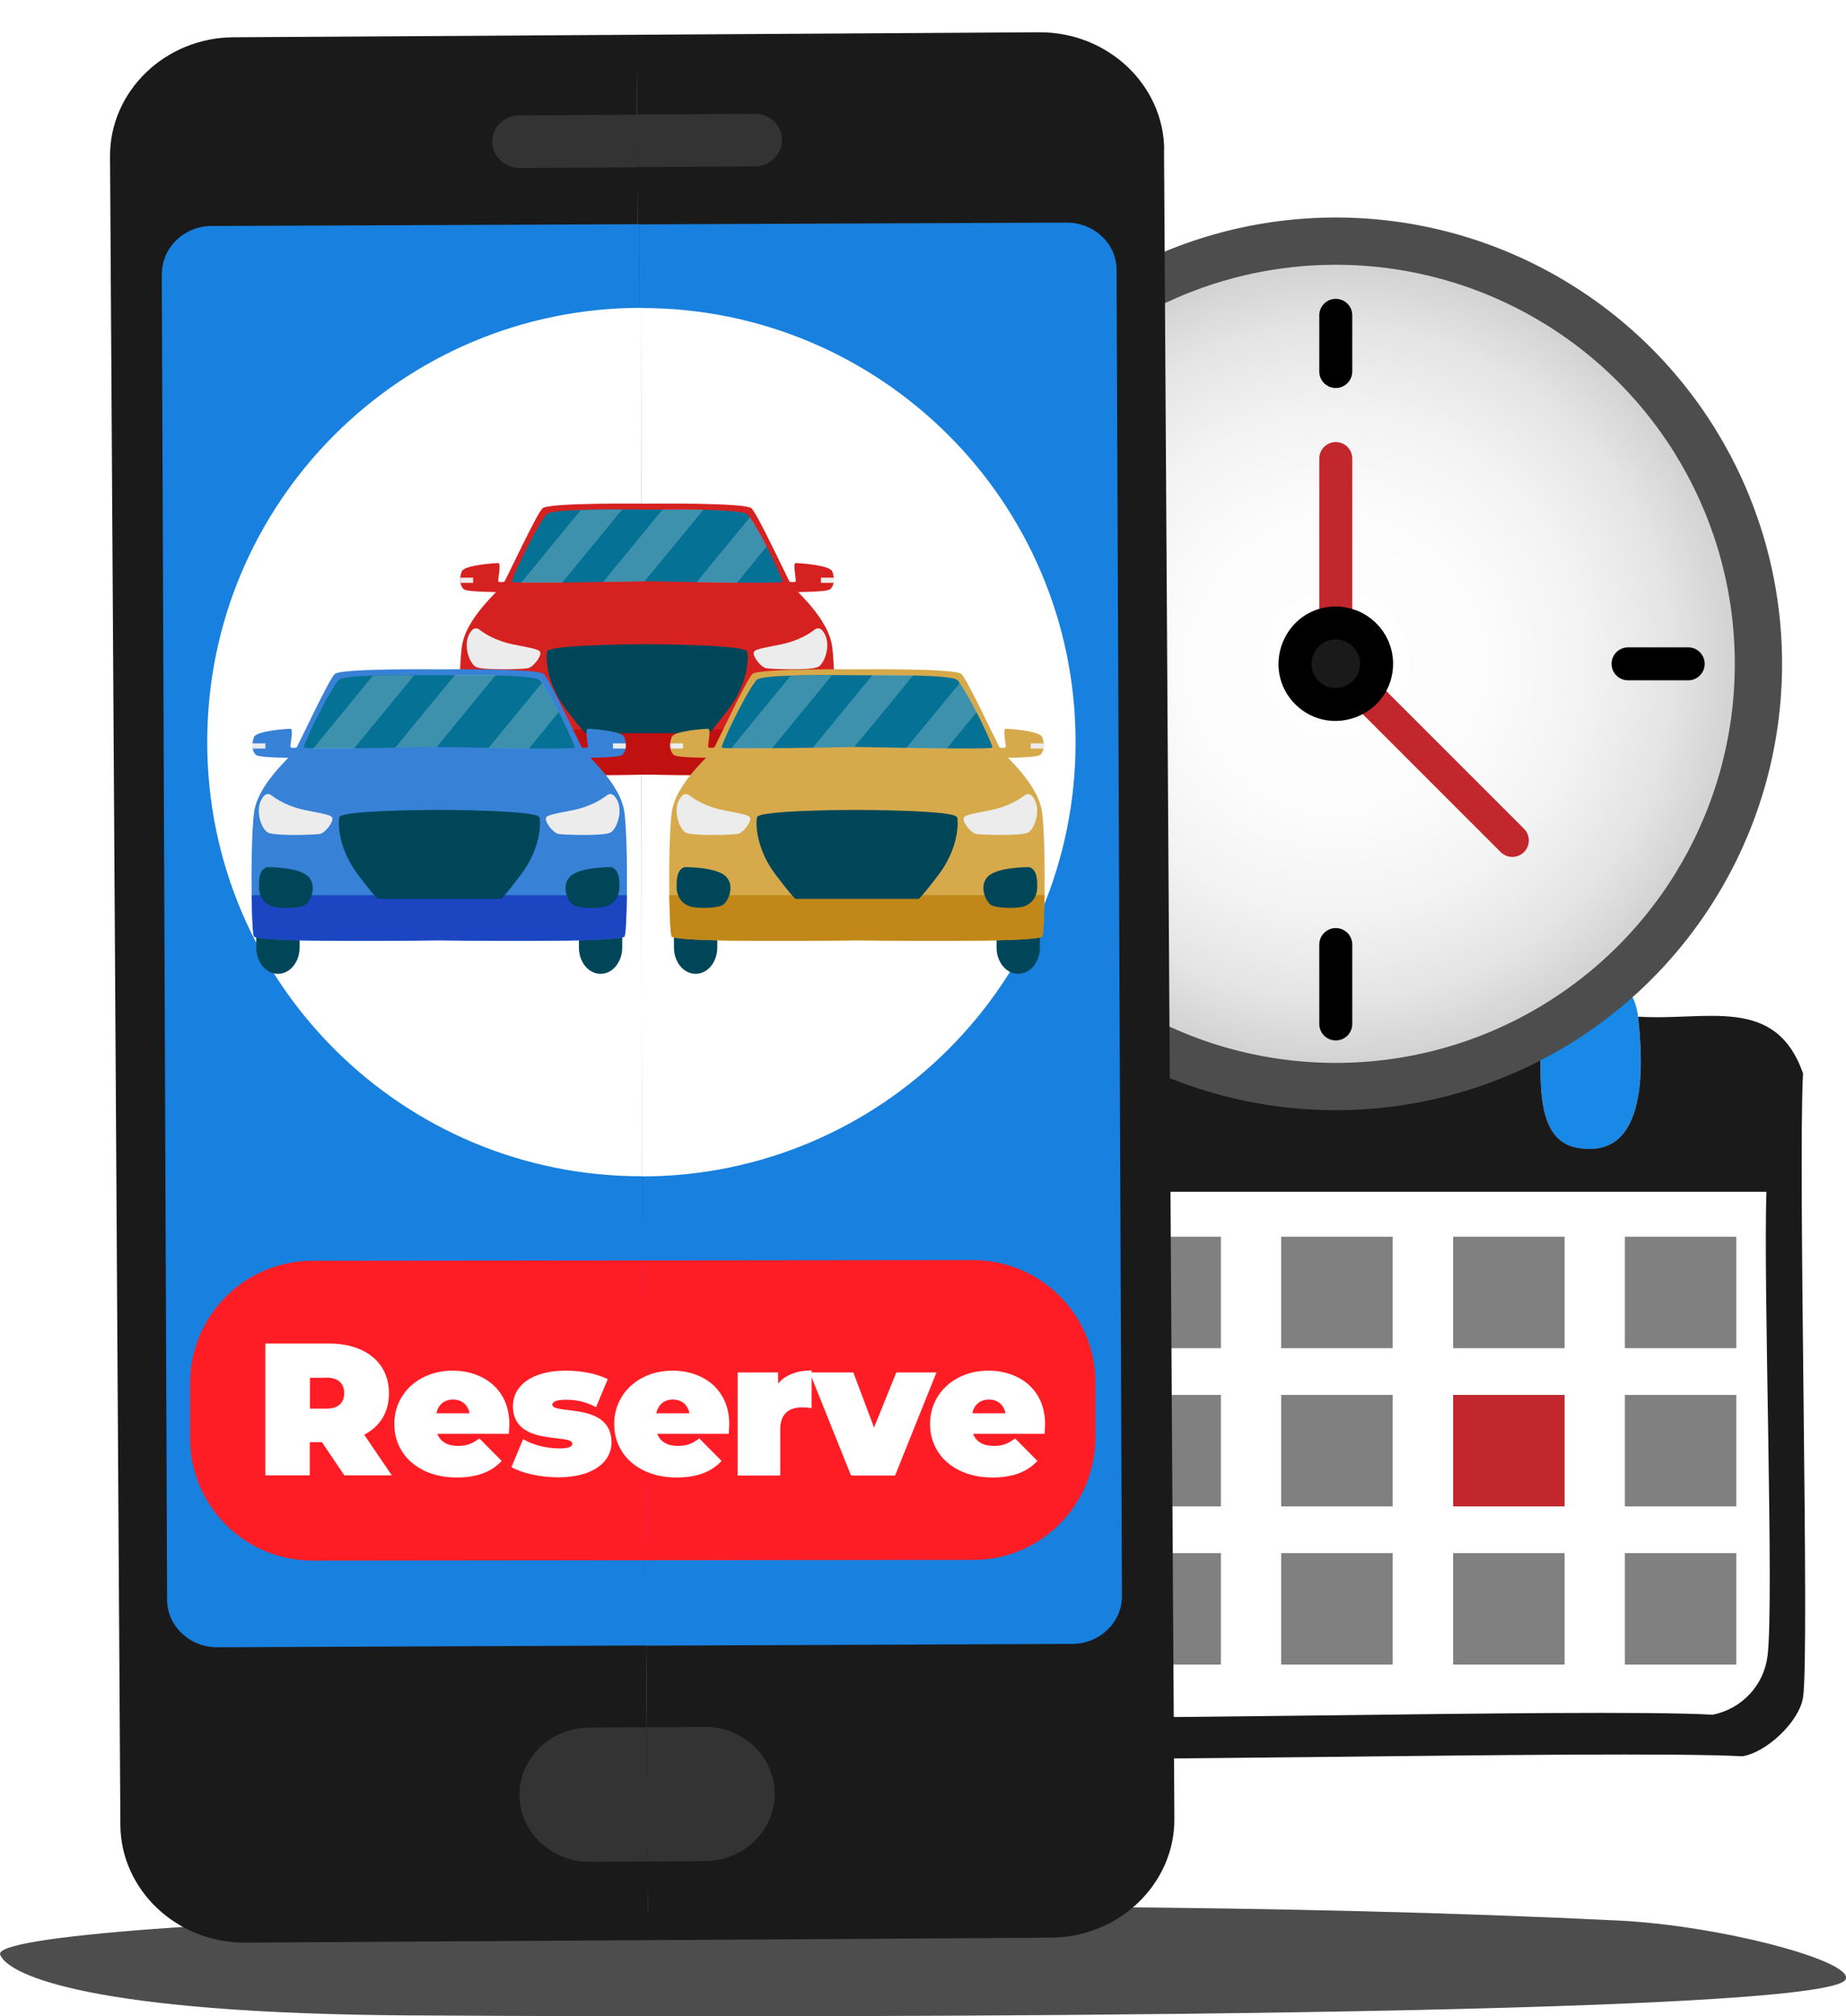<svg xmlns="http://www.w3.org/2000/svg" xmlns:xlink="http://www.w3.org/1999/xlink" id="Layer_2" viewBox="0 0 103.51 113.05"><defs><style>.cls-1{fill:#c18819;}.cls-2{fill:gray;}.cls-3{filter:url(#drop-shadow-1);}.cls-3,.cls-4{fill:#333;}.cls-5{opacity:.23;}.cls-5,.cls-6{fill:#fff;}.cls-7{stroke:#c1272d;}.cls-7,.cls-8{fill:none;stroke-linecap:round;stroke-linejoin:round;stroke-width:1.85px;}.cls-9{fill:#4d4d4d;}.cls-10{fill:#c11010;}.cls-11{fill:#d6a94b;}.cls-8{stroke:#000;}.cls-12{fill:#004659;}.cls-13{fill:url(#radial-gradient);stroke:#4d4d4d;stroke-miterlimit:10;stroke-width:2.65px;}.cls-14{fill:#1880de;}.cls-15{fill:#057194;}.cls-16{fill:#1889e7;}.cls-17{fill:#3781d6;}.cls-18{fill:#c1272d;}.cls-19{fill:#d62121;}.cls-20{fill:#1a1a1a;}.cls-21{fill:#1c45c1;}.cls-22{fill:#ff1d25;}.cls-23{fill:#ececec;}</style><radialGradient id="radial-gradient" cx="74.9" cy="37.22" fx="74.9" fy="37.22" r="23.7" gradientUnits="userSpaceOnUse"><stop offset="0" stop-color="#fff"></stop><stop offset=".35" stop-color="#fcfcfc"></stop><stop offset=".59" stop-color="#f3f3f3"></stop><stop offset=".8" stop-color="#e4e4e4"></stop><stop offset=".98" stop-color="#cecece"></stop><stop offset="1" stop-color="#ccc"></stop></radialGradient><filter id="drop-shadow-1" filterUnits="userSpaceOnUse"><feGaussianBlur stdDeviation="2.25"></feGaussianBlur></filter></defs><g id="Layer_1-2"><path class="cls-9" d="M22.98,113c-17.68-.11-22.5-2.22-22.97-3.4-.85-2.13,54.21-3.72,90.73-1.92,5.74.28,13.24,2.28,12.75,3.3-1,2.06-54.19,2.18-80.51,2.02Z"></path><path class="cls-16" d="M91.85,57.01c.28,2.54.63,8.06-3.4,7.36-2.89-.51-1.77-5.36-2.17-7.36.68-3.58,5.2-3.38,5.57,0Z"></path><path class="cls-16" d="M63.54,57.01c.24,1.86.39,6.85-2.06,7.36-1.16.24-2.73-.35-3.18-1.5-.18-.47-.39-5.27-.33-5.85.34-3.46,5.13-3.41,5.57,0Z"></path><path class="cls-20" d="M57.97,57.01c-.06.58.15,5.38.33,5.85.44,1.15,2.02,1.74,3.18,1.5,2.46-.51,2.31-5.49,2.06-7.36h22.74c.4,2-.72,6.85,2.17,7.36,4.03.71,3.68-4.81,3.4-7.36,3.84.26,7.7-1.23,9.25,3.18-.29,5.54.38,32.6,0,35-.22,1.36-2.05,3.08-3.4,3.29-7.19-.38-42.03.5-45.48,0-1.91-.28-3.28-1.99-3.51-3.85-.2-1.68-.19-32.1,0-33.78.56-4.98,5.71-3.69,9.25-3.85Z"></path><path class="cls-6" d="M50.89,66.82h48.16c-.19,5.04.44,23.05.06,26.03-.21,1.65-1.44,2.96-3.07,3.29-7.07-.39-38.42.51-42.14,0-1.67-.23-2.86-1.53-3.07-3.18-.38-2.99.25-21.09.06-26.14Z"></path><rect class="cls-2" x="52.58" y="69.34" width="6.25" height="6.25"></rect><rect class="cls-2" x="62.21" y="69.34" width="6.25" height="6.25"></rect><rect class="cls-2" x="71.84" y="69.34" width="6.25" height="6.25"></rect><rect class="cls-2" x="81.48" y="69.34" width="6.25" height="6.25"></rect><rect class="cls-2" x="91.11" y="69.34" width="6.25" height="6.25"></rect><rect class="cls-2" x="52.58" y="78.21" width="6.25" height="6.25"></rect><rect class="cls-2" x="62.21" y="78.21" width="6.25" height="6.25"></rect><rect class="cls-2" x="71.84" y="78.21" width="6.25" height="6.25"></rect><rect class="cls-18" x="81.48" y="78.21" width="6.25" height="6.25"></rect><rect class="cls-2" x="91.11" y="78.21" width="6.25" height="6.25"></rect><rect class="cls-2" x="52.58" y="87.08" width="6.25" height="6.25"></rect><rect class="cls-2" x="62.21" y="87.08" width="6.25" height="6.25"></rect><rect class="cls-2" x="71.84" y="87.08" width="6.25" height="6.25"></rect><rect class="cls-2" x="81.48" y="87.08" width="6.25" height="6.25"></rect><rect class="cls-2" x="91.11" y="87.08" width="6.25" height="6.25"></rect><path class="cls-18" d="M74.91,61.89c-13.62,0-24.71-11.06-24.71-24.66s11.08-24.66,24.71-24.66,24.71,11.06,24.71,24.66-11.08,24.66-24.71,24.66Z"></path><path class="cls-18" d="M74.89,40.55c-.86,0-1.68-.34-2.31-.95-.98-.95-1.27-2.33-.77-3.6.5-1.27,1.66-2.08,3.02-2.11h0c1.92,0,3.42,1.49,3.43,3.33,0,.94-.37,1.8-1.05,2.43-.62.58-1.47.91-2.32.91Z"></path><path class="cls-18" d="M94.63,38.29h-3.36c-.58,0-1.06-.47-1.06-1.06s.47-1.06,1.06-1.06h3.36c.58,0,1.06.47,1.06,1.06s-.47,1.06-1.06,1.06Z"></path><path class="cls-18" d="M74.91,58.4c-.58,0-1.06-.47-1.06-1.06v-4.43c0-.58.47-1.06,1.06-1.06s1.06.47,1.06,1.06v4.43c0,.58-.47,1.06-1.06,1.06Z"></path><path class="cls-18" d="M74.91,21.96c-.58,0-1.06-.47-1.06-1.06v-3.14c0-.58.47-1.06,1.06-1.06s1.06.47,1.06,1.06v3.14c0,.58-.47,1.06-1.06,1.06Z"></path><path class="cls-18" d="M84.8,48.16c-.27,0-.54-.1-.75-.31l-8.04-8.03c-.41-.41-.41-1.08,0-1.49.42-.41,1.08-.41,1.5,0l8.04,8.03c.41.41.41,1.08,0,1.49-.21.21-.48.31-.75.31Z"></path><path class="cls-18" d="M74.91,35.69c-.58,0-1.06-.47-1.06-1.06v-8.87c0-.58.47-1.06,1.06-1.06s1.06.47,1.06,1.06v8.87c0,.58-.47,1.06-1.06,1.06Z"></path><path class="cls-18" d="M58.77,38.29h-3.36c-.58,0-1.06-.47-1.06-1.06s.47-1.06,1.06-1.06h3.36c.58,0,1.06.47,1.06,1.06s-.47,1.06-1.06,1.06Z"></path><path class="cls-18" d="M74.89,40.55c-.86,0-1.68-.34-2.31-.95-.98-.95-1.27-2.33-.77-3.6.5-1.27,1.66-2.08,3.02-2.11h0c1.92,0,3.42,1.49,3.43,3.33,0,.89-.34,1.72-.96,2.34-.63.63-1.51,1-2.41,1h0Z"></path><circle class="cls-13" cx="74.9" cy="37.22" r="23.7"></circle><path class="cls-20" d="M74.84,34.92c1.28-.03,2.35,1,2.35,2.28,0,2.01-2.45,3.04-3.89,1.64-1.44-1.41-.47-3.87,1.54-3.92Z"></path><line class="cls-8" x1="91.29" y1="37.22" x2="94.66" y2="37.22"></line><line class="cls-8" x1="74.9" y1="52.96" x2="74.9" y2="57.41"></line><line class="cls-8" x1="74.9" y1="17.68" x2="74.9" y2="20.83"></line><line class="cls-7" x1="76.74" y1="39.06" x2="84.8" y2="47.12"></line><line class="cls-7" x1="74.9" y1="34.61" x2="74.9" y2="25.71"></line><line class="cls-8" x1="55.36" y1="37.22" x2="58.72" y2="37.22"></line><path class="cls-8" d="M77.19,37.21c0-1.28-1.07-2.31-2.35-2.28-2.01.05-2.98,2.51-1.54,3.92,1.44,1.4,3.89.38,3.89-1.64Z"></path><path class="cls-20" d="M13.09,2.09c-3.83.02-6.94,3.03-6.92,6.68l.58,93.55c.02,3.65,3.17,6.62,7,6.6l22.59-.14-.65-106.83-22.6.14Z"></path><path class="cls-20" d="M65.28,8.41c-.02-3.65-3.17-6.62-7.01-6.6l-22.59.14.65,106.83,22.6-.14c3.83-.02,6.95-3.03,6.92-6.68l-.58-93.55Z"></path><path class="cls-14" d="M9.08,15.34c0-1.46,1.24-2.66,2.77-2.67l23.98-.1.33,79.69-23.99.1c-1.53,0-2.79-1.19-2.8-2.64l-.3-74.37Z"></path><path class="cls-14" d="M59.82,12.48c1.53,0,2.79,1.18,2.79,2.65l.3,74.37c0,1.46-1.24,2.66-2.77,2.67l-23.99.1-.33-79.69,24-.1Z"></path><path class="cls-4" d="M33.06,96.86c-.52,0-1.02.1-1.5.29-1.49.59-2.44,1.97-2.43,3.5.01,2.08,1.8,3.76,3.97,3.74l3.2-.02-.04-7.53-3.21.02Z"></path><path class="cls-4" d="M42.27,97.9c-.75-.71-1.75-1.09-2.8-1.08l-3.2.02.04,7.53,3.2-.02c.52,0,1.02-.1,1.5-.29h0c1.48-.59,2.44-1.97,2.43-3.5,0-1-.42-1.95-1.17-2.66Z"></path><path class="cls-4" d="M29.13,6.46c-.85,0-1.54.67-1.53,1.49,0,.81.7,1.47,1.55,1.47l6.58-.04-.02-2.95-6.58.04Z"></path><path class="cls-3" d="M42.29,6.38l-6.57.04.02,2.95,6.57-.04c.85,0,1.54-.67,1.54-1.49,0-.81-.7-1.47-1.55-1.47Z"></path><path class="cls-6" d="M35.94,17.26c-13.45.01-24.34,10.93-24.32,24.37.01,13.45,10.93,24.34,24.37,24.32l-.05-48.7h0Z"></path><path class="cls-6" d="M35.94,17.26l.05,48.7h0c13.45-.01,24.34-10.93,24.32-24.37-.01-13.45-10.93-24.34-24.37-24.32Z"></path><path class="cls-22" d="M17.51,70.69c-3.79,0-6.85,3.08-6.85,6.86v3.1c0,3.79,3.08,6.85,6.87,6.85l18.74-.02-.1-16.81-18.65.02Z"></path><path class="cls-22" d="M61.42,80.6v-3.1c0-3.79-3.08-6.85-6.87-6.85l-18.39.02.1,16.81,18.31-.02c3.79,0,6.85-3.08,6.85-6.86Z"></path><path class="cls-6" d="M18.05,80.86h-.68v1.86h-2.49v-7.39h3.56c2.06,0,3.37,1.08,3.37,2.79,0,1.07-.51,1.87-1.39,2.32l1.55,2.28h-2.66l-1.26-1.86ZM18.29,77.25h-.91v1.73h.91c.69,0,1.01-.33,1.01-.87s-.33-.87-1.01-.87Z"></path><path class="cls-6" d="M28.53,80.39h-4.01c.17.44.57.68,1.16.68.53,0,.82-.14,1.2-.42l1.25,1.26c-.56.61-1.37.93-2.52.93-2.12,0-3.5-1.28-3.5-3s1.4-2.99,3.27-2.99c1.71,0,3.18,1.04,3.18,2.99,0,.17-.02.39-.03.56ZM24.47,79.24h1.86c-.1-.49-.44-.77-.93-.77s-.83.29-.93.77Z"></path><path class="cls-6" d="M28.68,82.26l.65-1.57c.55.33,1.33.52,2.02.52.58,0,.74-.11.74-.27,0-.59-3.33.2-3.33-2.11,0-1.09,1.01-1.98,2.96-1.98.85,0,1.74.16,2.36.48l-.66,1.57c-.59-.33-1.18-.42-1.67-.42-.61,0-.78.14-.78.27,0,.6,3.32-.18,3.32,2.13,0,1.05-.98,1.95-2.99,1.95-.99,0-2.03-.23-2.62-.57Z"></path><path class="cls-6" d="M40.86,80.39h-4.01c.17.44.57.68,1.16.68.53,0,.82-.14,1.2-.42l1.25,1.26c-.56.61-1.37.93-2.52.93-2.12,0-3.5-1.28-3.5-3s1.4-2.99,3.27-2.99c1.71,0,3.18,1.04,3.18,2.99,0,.17-.02.39-.03.56ZM36.8,79.24h1.86c-.1-.49-.44-.77-.93-.77s-.83.29-.93.77Z"></path><path class="cls-6" d="M45.51,76.84v2.11c-.21-.03-.36-.04-.53-.04-.72,0-1.23.33-1.23,1.25v2.57h-2.39v-5.78h2.27v.62c.42-.49,1.07-.73,1.87-.73Z"></path><path class="cls-6" d="M52.51,76.95l-2.32,5.78h-2.47l-2.32-5.78h2.45l1.16,3.09,1.25-3.09h2.26Z"></path><path class="cls-6" d="M58.57,80.39h-4.01c.17.44.57.68,1.16.68.53,0,.82-.14,1.2-.42l1.25,1.26c-.56.61-1.37.93-2.52.93-2.12,0-3.5-1.28-3.5-3s1.4-2.99,3.27-2.99c1.71,0,3.18,1.04,3.18,2.99,0,.17-.02.39-.03.56ZM54.52,79.24h1.86c-.1-.49-.44-.77-.93-.77s-.83.29-.93.77Z"></path><path class="cls-12" d="M27.24,45.32h0c.67,0,1.21-.66,1.21-1.48v-2.93h-2.43v2.93c0,.82.54,1.48,1.21,1.48Z"></path><path class="cls-12" d="M45.32,45.32h0c-.67,0-1.21-.66-1.21-1.48v-2.93h2.43v2.93c0,.82-.54,1.48-1.21,1.48Z"></path><path class="cls-19" d="M46.74,32.68c-.03.16-.1.3-.21.37-.25.16-2.27.15-2.27.15l-.37-.36.17-.25s.53.11.56,0c.03-.11-.18-1.02,0-1.02s1.91.11,2.05.47c.04.11.07.23.08.34,0,.1,0,.2-.01.29Z"></path><path class="cls-19" d="M46.8,40.9c-.02,1.18-.06,2.15-.13,2.31-.16.38-10.39.22-10.39.22,0,0-10.23.16-10.39-.22-.07-.16-.11-1.13-.13-2.31-.02-1.61.01-3.62.13-4.59.2-1.68,2.13-3.2,2.35-3.61.23-.4,1.84-3.87,2.18-4.2.34-.33,5.86-.26,5.86-.26,0,0,5.52-.07,5.86.26.34.33,1.95,3.79,2.18,4.2.23.4,2.15,1.93,2.35,3.61.12.97.15,2.98.13,4.59Z"></path><path class="cls-10" d="M46.8,40.9c-.02,1.18-.06,2.15-.13,2.31-.16.38-10.39.22-10.39.22,0,0-10.23.16-10.39-.22-.07-.16-.11-1.13-.13-2.31h21.04Z"></path><path class="cls-23" d="M46.09,35.33c-.11-.12-.28-.13-.41-.03-.28.22-.91.63-1.89.83-1.38.27-1.54.3-1.53.52.01.22.41.77.72.82.32.05,2.45.12,2.88-.07.39-.17.84-1.42.23-2.07Z"></path><path class="cls-12" d="M45.95,39.34s-1.76-.03-2.32.52c-.56.55-.09,1.51.24,1.64.33.13,1.43.2,1.88,0,.45-.2.64-.64.64-1.02,0-.37.02-.98-.44-1.14Z"></path><path class="cls-23" d="M46.74,32.68h-.71v-.29h.72c0,.1,0,.2-.01.29Z"></path><path class="cls-19" d="M25.82,32.68c.03.16.1.3.21.37.25.16,2.27.15,2.27.15l.37-.36-.17-.25s-.53.11-.56,0c-.03-.11.18-1.02,0-1.02s-1.91.11-2.05.47c-.04.11-.07.23-.08.34,0,.1,0,.2.01.29Z"></path><path class="cls-12" d="M41.88,36.53c-.09-.4-5.6-.41-5.6-.41,0,0-5.51,0-5.6.41-.09.4-.03,1.81,1.04,3.22,1.07,1.41,1.13,1.36,1.13,1.36h3.44s3.44,0,3.44,0c0,0,.06.05,1.13-1.36,1.07-1.41,1.13-2.82,1.04-3.22Z"></path><path class="cls-23" d="M26.47,35.33c.11-.12.28-.13.41-.03.28.22.91.63,1.89.83,1.38.27,1.54.3,1.53.52-.01.22-.41.77-.72.82-.32.05-2.45.12-2.88-.07-.39-.17-.84-1.42-.23-2.07Z"></path><path class="cls-12" d="M26.61,39.34s1.76-.03,2.32.52.09,1.51-.24,1.64c-.33.13-1.43.2-1.88,0-.45-.2-.64-.64-.64-1.02,0-.37-.02-.98.44-1.14Z"></path><path class="cls-15" d="M43.89,32.62c-.08.06-1.21.06-2.57.05-.73,0-1.53-.02-2.27-.03-1.5-.03-2.76-.05-2.76-.05,0,0-.05,0-.14,0-.34,0-1.25.03-2.33.04-.73.01-1.54.03-2.3.03-.93,0-1.77,0-2.29,0-.31,0-.51-.02-.54-.05.29-.88,1.6-3.42,1.97-3.78.14-.14.95-.21,1.91-.24.76-.03,1.62-.04,2.32-.03.8,0,1.39.01,1.39.01,0,0,.35,0,.88,0,.61,0,1.47,0,2.28.01,1.19.03,2.31.1,2.47.26.04.04.08.09.13.16.23.32.6.97.95,1.65.39.76.76,1.56.9,1.98Z"></path><path class="cls-23" d="M25.82,32.68h.71v-.29h-.72c0,.1,0,.2.01.29Z"></path><path class="cls-5" d="M39.44,28.58l-3.3,4.02c-.34,0-1.25.03-2.33.04l3.35-4.08c.61,0,1.47,0,2.28.01Z"></path><path class="cls-5" d="M34.89,28.56l-3.38,4.12c-.93,0-1.77,0-2.29,0l3.34-4.08c.76-.03,1.62-.04,2.32-.03Z"></path><path class="cls-5" d="M42.99,30.64l-1.67,2.04c-.73,0-1.53-.02-2.27-.03l3-3.65c.23.32.6.97.95,1.65Z"></path><path class="cls-12" d="M15.59,54.6h0c.67,0,1.21-.66,1.21-1.48v-2.93h-2.43v2.93c0,.82.54,1.48,1.21,1.48Z"></path><path class="cls-12" d="M33.67,54.6h0c-.67,0-1.21-.66-1.21-1.48v-2.93h2.43v2.93c0,.82-.54,1.48-1.21,1.48Z"></path><path class="cls-17" d="M35.08,41.97c-.03.16-.1.3-.21.37-.25.16-2.27.15-2.27.15l-.37-.36.17-.25s.53.11.56,0c.03-.11-.18-1.02,0-1.02s1.91.11,2.05.47c.04.11.07.23.08.34,0,.1,0,.2-.01.29Z"></path><path class="cls-17" d="M35.15,50.19c-.02,1.18-.06,2.15-.13,2.31-.16.38-10.39.22-10.39.22,0,0-10.23.16-10.39-.22-.07-.16-.11-1.13-.13-2.31-.02-1.61.01-3.62.13-4.59.2-1.68,2.13-3.2,2.35-3.61.23-.4,1.84-3.87,2.18-4.2.34-.33,5.86-.26,5.86-.26,0,0,5.52-.07,5.86.26.34.33,1.95,3.79,2.18,4.2.23.4,2.15,1.93,2.35,3.61.12.97.15,2.98.13,4.59Z"></path><path class="cls-21" d="M35.15,50.19c-.02,1.18-.06,2.15-.13,2.31-.16.38-10.39.22-10.39.22,0,0-10.23.16-10.39-.22-.07-.16-.11-1.13-.13-2.31h21.04Z"></path><path class="cls-23" d="M34.44,44.62c-.11-.12-.28-.13-.41-.03-.28.22-.91.63-1.89.83-1.38.27-1.54.3-1.53.52.01.22.41.77.72.82.32.05,2.45.12,2.88-.07.39-.17.84-1.42.23-2.07Z"></path><path class="cls-12" d="M34.29,48.62s-1.76-.03-2.32.52c-.56.55-.09,1.51.24,1.64.33.13,1.43.2,1.88,0,.45-.2.64-.64.64-1.02,0-.37.02-.98-.44-1.14Z"></path><path class="cls-23" d="M35.08,41.97h-.71v-.29h.72c0,.1,0,.2-.01.29Z"></path><path class="cls-17" d="M14.17,41.97c.03.16.1.3.21.37.25.16,2.27.15,2.27.15l.37-.36-.17-.25s-.53.11-.56,0c-.03-.11.18-1.02,0-1.02s-1.91.11-2.05.47c-.04.11-.07.23-.08.34,0,.1,0,.2.01.29Z"></path><path class="cls-12" d="M30.23,45.82c-.09-.4-5.6-.41-5.6-.41,0,0-5.51,0-5.6.41-.09.4-.03,1.81,1.04,3.22,1.07,1.41,1.13,1.36,1.13,1.36h3.44s3.44,0,3.44,0c0,0,.06.05,1.13-1.36,1.07-1.41,1.13-2.82,1.04-3.22Z"></path><path class="cls-23" d="M14.81,44.62c.11-.12.28-.13.41-.03.28.22.91.63,1.89.83,1.38.27,1.54.3,1.53.52-.01.22-.41.77-.72.82-.32.05-2.45.12-2.88-.07-.39-.17-.84-1.42-.23-2.07Z"></path><path class="cls-12" d="M14.96,48.62s1.76-.03,2.32.52.09,1.51-.24,1.64c-.33.13-1.43.2-1.88,0-.45-.2-.64-.64-.64-1.02,0-.37-.02-.98.44-1.14Z"></path><path class="cls-15" d="M32.23,41.91c-.08.06-1.21.06-2.57.05-.73,0-1.53-.02-2.27-.03-1.5-.03-2.76-.05-2.76-.05,0,0-.05,0-.14,0-.34,0-1.25.03-2.33.04-.73.01-1.54.03-2.3.03-.93,0-1.77,0-2.29,0-.31,0-.51-.02-.54-.05.29-.88,1.6-3.42,1.97-3.78.14-.14.95-.21,1.91-.24.76-.03,1.62-.04,2.32-.03.8,0,1.39.01,1.39.01,0,0,.35,0,.88,0,.61,0,1.47,0,2.28.01,1.19.03,2.31.1,2.47.26.04.04.08.09.13.16.23.32.6.97.95,1.65.39.76.76,1.56.9,1.98Z"></path><path class="cls-23" d="M14.17,41.97h.71v-.29h-.72c0,.1,0,.2.01.29Z"></path><path class="cls-5" d="M27.79,37.86l-3.3,4.02c-.34,0-1.25.03-2.33.04l3.35-4.08c.61,0,1.47,0,2.28.01Z"></path><path class="cls-5" d="M23.23,37.85l-3.38,4.12c-.93,0-1.77,0-2.29,0l3.34-4.08c.76-.03,1.62-.04,2.32-.03Z"></path><path class="cls-5" d="M31.33,39.93l-1.67,2.04c-.73,0-1.53-.02-2.27-.03l3-3.65c.23.32.6.97.95,1.65Z"></path><path class="cls-12" d="M39.01,54.6h0c.67,0,1.21-.66,1.21-1.48v-2.93h-2.43v2.93c0,.82.54,1.48,1.21,1.48Z"></path><path class="cls-12" d="M57.09,54.6h0c-.67,0-1.21-.66-1.21-1.48v-2.93h2.43v2.93c0,.82-.54,1.48-1.21,1.48Z"></path><path class="cls-11" d="M58.51,41.97c-.03.16-.1.3-.21.37-.25.16-2.27.15-2.27.15l-.37-.36.17-.25s.53.11.56,0c.03-.11-.18-1.02,0-1.02s1.91.11,2.05.47c.04.11.07.23.08.34,0,.1,0,.2-.01.29Z"></path><path class="cls-11" d="M58.57,50.19c-.02,1.18-.06,2.15-.13,2.31-.16.38-10.39.22-10.39.22,0,0-10.23.16-10.39-.22-.07-.16-.11-1.13-.13-2.31-.02-1.61.01-3.62.13-4.59.2-1.68,2.13-3.2,2.35-3.61.23-.4,1.84-3.87,2.18-4.2.34-.33,5.86-.26,5.86-.26,0,0,5.52-.07,5.86.26.34.33,1.95,3.79,2.18,4.2.23.4,2.15,1.93,2.35,3.61.12.97.15,2.98.13,4.59Z"></path><path class="cls-1" d="M58.57,50.19c-.02,1.18-.06,2.15-.13,2.31-.16.38-10.39.22-10.39.22,0,0-10.23.16-10.39-.22-.07-.16-.11-1.13-.13-2.31h21.04Z"></path><path class="cls-23" d="M57.86,44.62c-.11-.12-.28-.13-.41-.03-.28.22-.91.63-1.89.83-1.38.27-1.54.3-1.53.52.01.22.41.77.72.82.32.05,2.45.12,2.88-.07.39-.17.84-1.42.23-2.07Z"></path><path class="cls-12" d="M57.72,48.62s-1.76-.03-2.32.52c-.56.55-.09,1.51.24,1.64.33.13,1.43.2,1.88,0,.45-.2.64-.64.64-1.02,0-.37.02-.98-.44-1.14Z"></path><path class="cls-23" d="M58.51,41.97h-.71v-.29h.72c0,.1,0,.2-.01.29Z"></path><path class="cls-11" d="M37.59,41.97c.03.16.1.3.21.37.25.16,2.27.15,2.27.15l.37-.36-.17-.25s-.53.11-.56,0c-.03-.11.18-1.02,0-1.02s-1.91.11-2.05.47c-.04.11-.07.23-.08.34,0,.1,0,.2.01.29Z"></path><path class="cls-12" d="M53.65,45.82c-.09-.4-5.6-.41-5.6-.41,0,0-5.51,0-5.6.41-.09.4-.03,1.81,1.04,3.22,1.07,1.41,1.13,1.36,1.13,1.36h3.44s3.44,0,3.44,0c0,0,.06.05,1.13-1.36,1.07-1.41,1.13-2.82,1.04-3.22Z"></path><path class="cls-23" d="M38.24,44.62c.11-.12.28-.13.41-.03.28.22.91.63,1.89.83,1.38.27,1.54.3,1.53.52-.01.22-.41.77-.72.82-.32.05-2.45.12-2.88-.07-.39-.17-.84-1.42-.23-2.07Z"></path><path class="cls-12" d="M38.38,48.62s1.76-.03,2.32.52.09,1.51-.24,1.64c-.33.13-1.43.2-1.88,0-.45-.2-.64-.64-.64-1.02,0-.37-.02-.98.44-1.14Z"></path><path class="cls-15" d="M55.66,41.91c-.08.06-1.21.06-2.57.05-.73,0-1.53-.02-2.27-.03-1.5-.03-2.76-.05-2.76-.05,0,0-.05,0-.14,0-.34,0-1.25.03-2.33.04-.73.01-1.54.03-2.3.03-.93,0-1.77,0-2.29,0-.31,0-.51-.02-.54-.05.29-.88,1.6-3.42,1.97-3.78.14-.14.95-.21,1.91-.24.76-.03,1.62-.04,2.32-.03.8,0,1.39.01,1.39.01,0,0,.35,0,.88,0,.61,0,1.47,0,2.28.01,1.19.03,2.31.1,2.47.26.04.04.08.09.13.16.23.32.6.97.95,1.65.39.76.76,1.56.9,1.98Z"></path><path class="cls-23" d="M37.59,41.97h.71v-.29h-.72c0,.1,0,.2.01.29Z"></path><path class="cls-5" d="M51.21,37.86l-3.3,4.02c-.34,0-1.25.03-2.33.04l3.35-4.08c.61,0,1.47,0,2.28.01Z"></path><path class="cls-5" d="M46.66,37.85l-3.38,4.12c-.93,0-1.77,0-2.29,0l3.34-4.08c.76-.03,1.62-.04,2.32-.03Z"></path><path class="cls-5" d="M54.76,39.93l-1.67,2.04c-.73,0-1.53-.02-2.27-.03l3-3.65c.23.32.6.97.95,1.65Z"></path></g></svg>